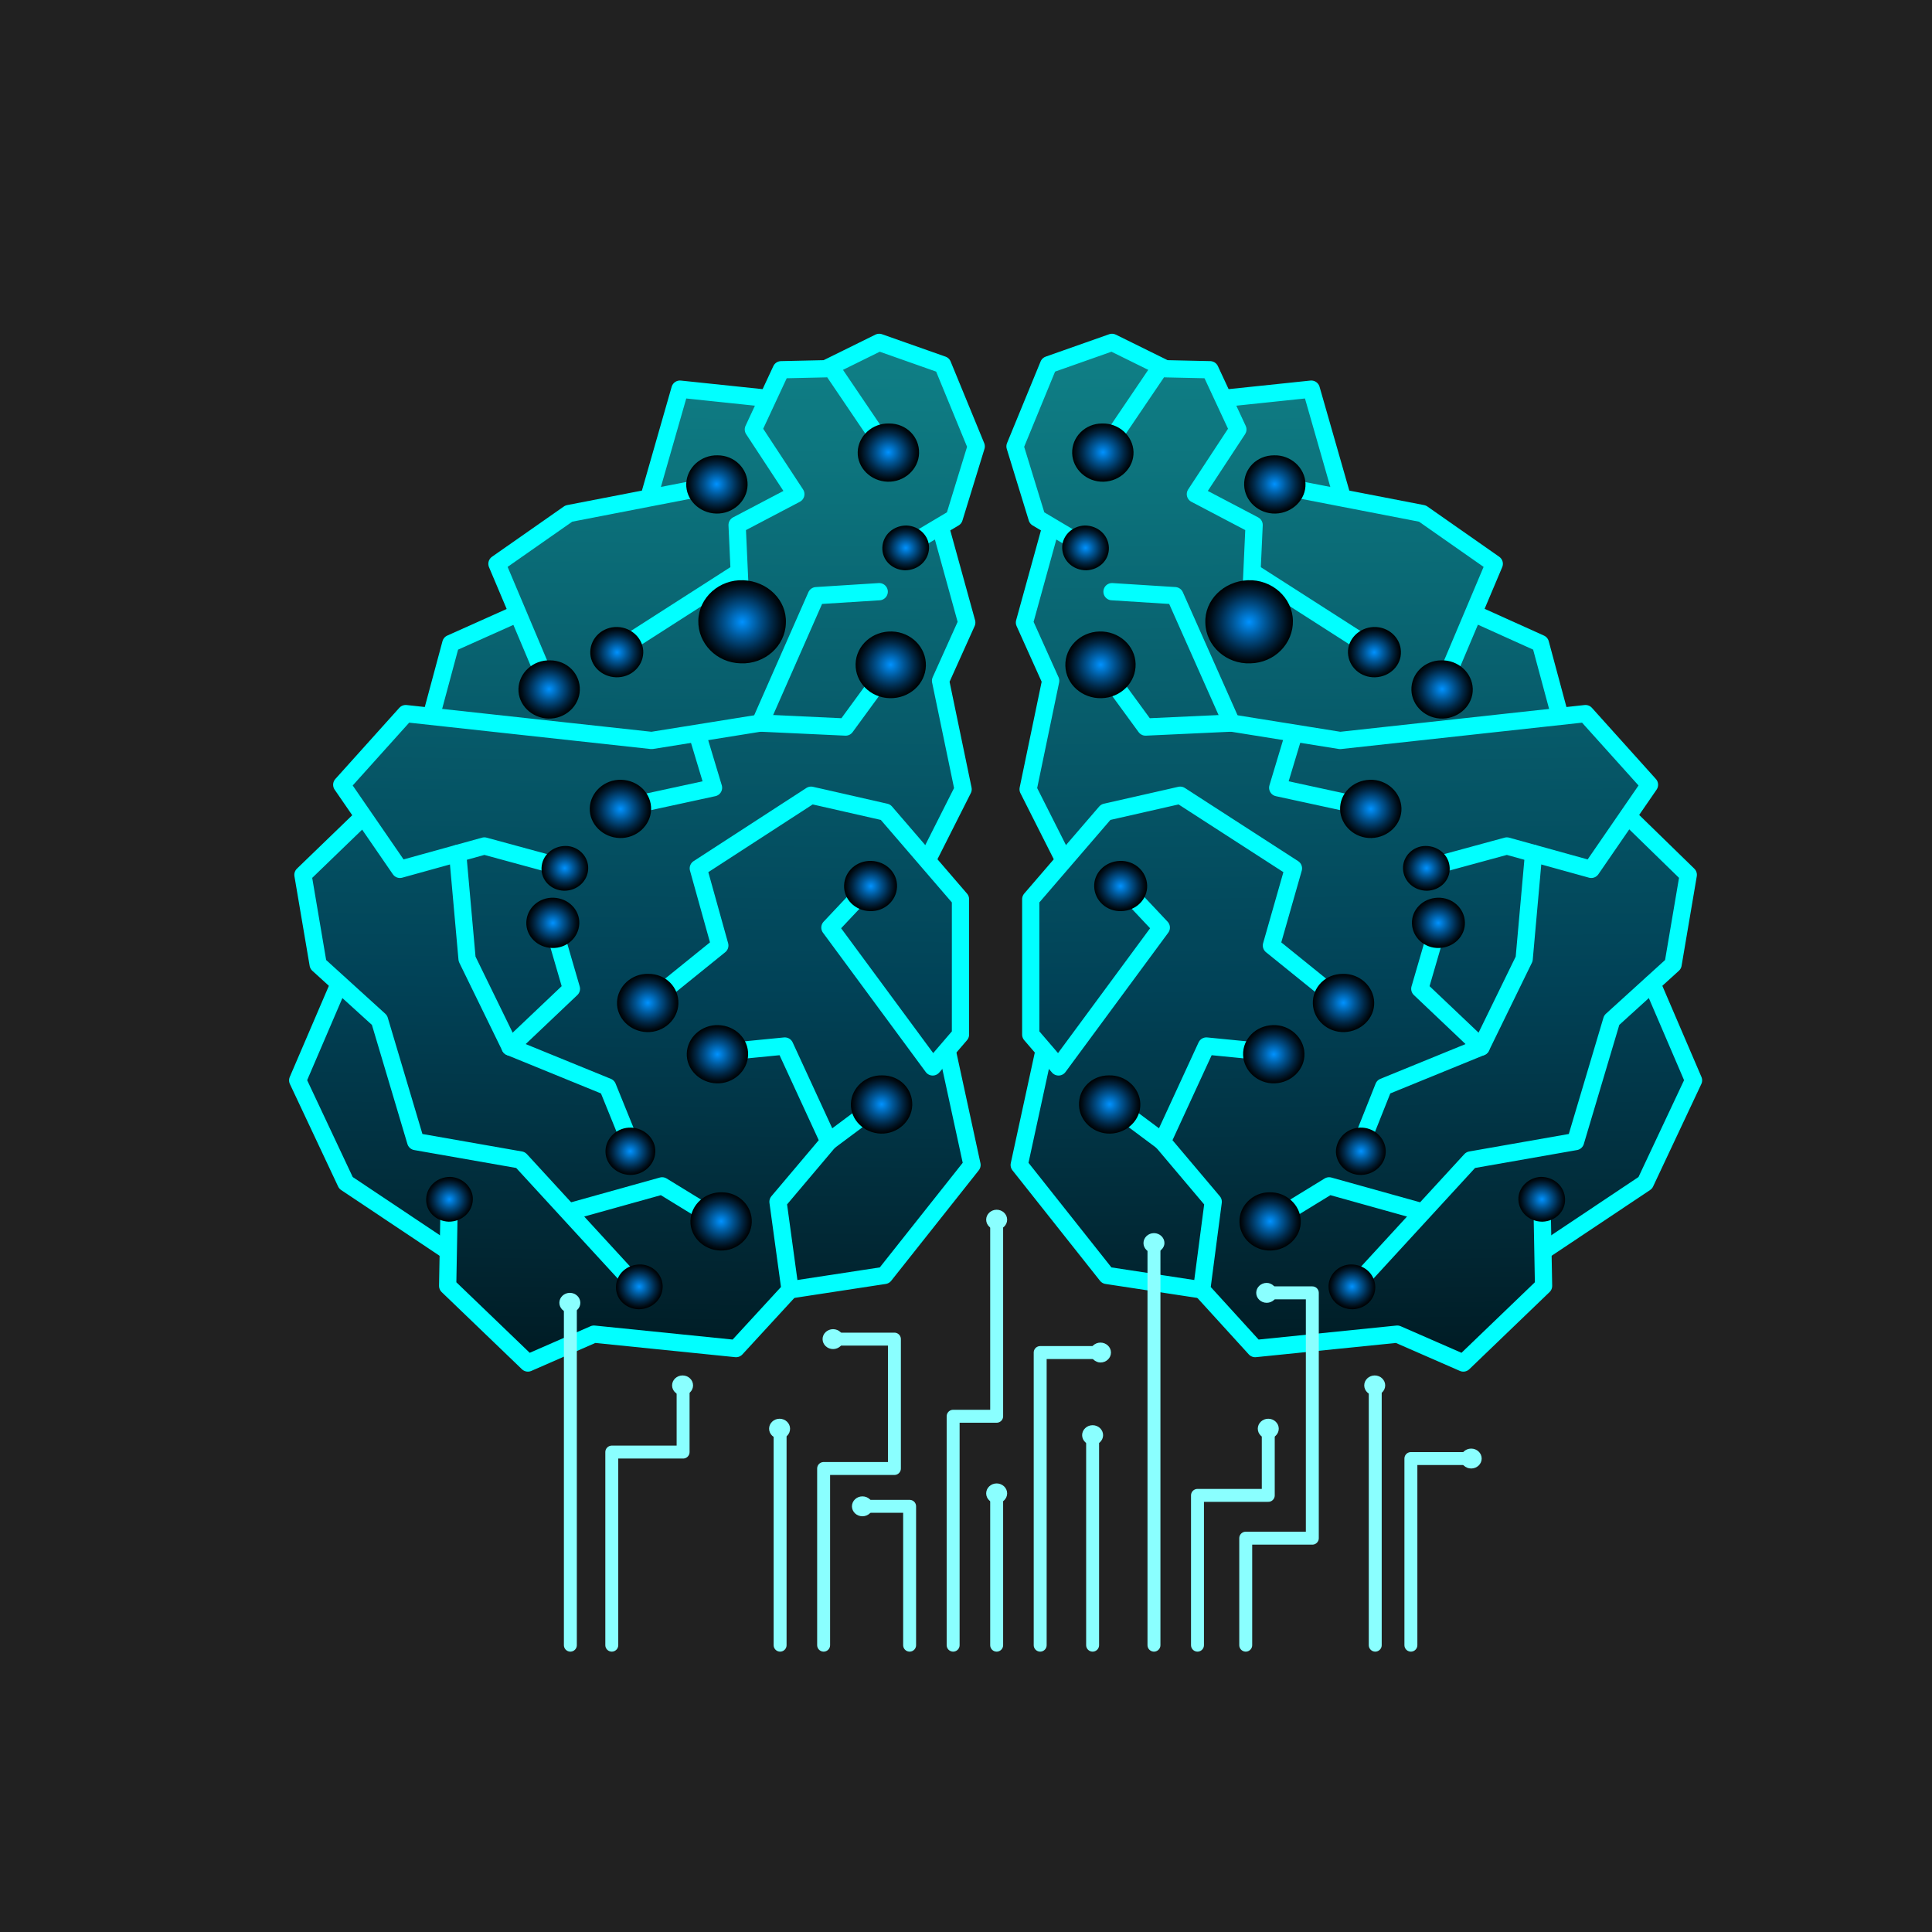 <?xml version="1.0" encoding="UTF-8"?> <svg xmlns="http://www.w3.org/2000/svg" width="224" height="224" viewBox="0 0 224 224" fill="none"><path d="M0 0H224V224H0V0Z" fill="#212121"></path><path d="M113.184 134.951L110.387 121.854L111.786 120.239C111.846 120.181 111.907 120.066 111.907 119.951V104.257C111.907 104.142 111.846 104.027 111.786 103.969L108.138 99.757L112.15 91.795C112.211 91.68 112.211 91.622 112.211 91.507L109.597 79.044L112.576 72.409C112.637 72.294 112.637 72.178 112.576 72.121L109.597 61.274L110.874 60.524C110.995 60.466 111.056 60.351 111.117 60.236L113.731 51.927C113.792 51.812 113.731 51.697 113.731 51.639L109.84 42.177C109.779 42.061 109.658 41.946 109.536 41.888L102.18 39.35C102.058 39.292 101.876 39.292 101.754 39.35C101.754 39.35 96.101 42.581 96.101 42.754L90.568 42.407C90.386 42.407 90.204 42.523 90.143 42.696L88.745 45.696L78.957 44.715C78.714 44.715 78.47 44.831 78.41 45.062L74.884 57.351L65.886 59.082C65.825 59.082 65.764 59.139 65.704 59.139L57.375 64.967C57.193 65.082 57.132 65.313 57.193 65.543L59.442 70.852L52.147 74.14C52.025 74.198 51.903 74.313 51.903 74.429L49.715 82.506L47.222 82.218C47.04 82.218 46.918 82.275 46.797 82.391L39.258 90.699C39.137 90.872 39.076 91.103 39.197 91.276L41.447 94.564L34.76 101.084C34.638 101.199 34.577 101.373 34.638 101.488L36.401 111.873C36.401 111.989 36.462 112.046 36.523 112.162L38.711 114.123L34.03 125.028C33.969 125.143 33.969 125.259 34.03 125.374L39.623 137.317C39.684 137.375 39.745 137.49 39.805 137.49L51.295 145.164C51.356 145.221 51.417 145.221 51.478 145.221L51.417 148.971C51.417 149.087 51.478 149.202 51.539 149.318L60.84 158.26C60.962 158.376 61.083 158.376 61.205 158.376C61.266 158.376 61.387 158.376 61.448 158.318L68.987 155.03L85.34 156.703C85.522 156.703 85.644 156.645 85.766 156.53L91.906 149.895L102.666 148.279C102.788 148.279 102.91 148.221 102.97 148.106L113.123 135.24C113.184 135.24 113.184 135.125 113.184 134.951Z" fill="url(#paint0_linear_8_444)"></path><path d="M105.098 63.351L110.631 60.062L113.184 51.754L109.293 42.292L101.937 39.696L95.736 42.754L90.569 42.869L87.346 49.792L92.271 57.293L85.462 60.87L85.948 71.544" stroke="#01FFFF" stroke-width="2" stroke-miterlimit="10" stroke-linecap="round" stroke-linejoin="round"></path><path d="M107.53 99.699L111.664 91.507L109.05 78.929L112.089 72.178L109.11 61.389" stroke="#01FFFF" stroke-width="2" stroke-miterlimit="10" stroke-linecap="round" stroke-linejoin="round"></path><path d="M75.248 116.258L83.456 109.623L80.963 100.68L94.034 92.199L102.666 94.161L111.36 104.257V119.951L108.138 123.701L96.222 107.546L100.782 102.7" stroke="#01FFFF" stroke-width="2" stroke-miterlimit="10" stroke-linecap="round" stroke-linejoin="round"></path><path d="M82.787 122.085L90.994 121.278L96.101 132.355L90.204 139.336L91.602 149.548L85.34 156.357L68.865 154.683L61.205 158.03L51.903 149.087L52.086 139.106" stroke="#01FFFF" stroke-width="2" stroke-miterlimit="10" stroke-linecap="round" stroke-linejoin="round"></path><path d="M109.84 121.912L112.697 135.067L102.545 147.875L91.602 149.548" stroke="#01FFFF" stroke-width="2" stroke-miterlimit="10" stroke-linecap="round" stroke-linejoin="round"></path><path d="M96.101 132.355L102.059 127.913" stroke="#01FFFF" stroke-width="2" stroke-miterlimit="10" stroke-linecap="round" stroke-linejoin="round"></path><path d="M39.319 114.065L34.516 125.258L40.109 137.144L51.599 144.817" stroke="#01FFFF" stroke-width="2" stroke-miterlimit="10" stroke-linecap="round" stroke-linejoin="round"></path><path d="M41.933 94.853L35.124 101.43L36.887 111.815L44 118.277L48.195 132.355L60.354 134.49L73.972 149.318" stroke="#01FFFF" stroke-width="2" stroke-miterlimit="10" stroke-linecap="round" stroke-linejoin="round"></path><path d="M66.433 140.375L76.769 137.49L83.638 141.702" stroke="#01FFFF" stroke-width="2" stroke-miterlimit="10" stroke-linecap="round" stroke-linejoin="round"></path><path d="M65.278 100.565L56.159 98.084L46.371 100.796L39.623 90.987L47.04 82.737L75.553 85.852L88.137 83.833L98.046 84.295L103.275 77.14" stroke="#01FFFF" stroke-width="2" stroke-miterlimit="10" stroke-linecap="round" stroke-linejoin="round"></path><path d="M73.607 133.797L70.446 126.009L59.138 121.393L54.153 111.181L53.059 98.949" stroke="#01FFFF" stroke-width="2" stroke-miterlimit="10" stroke-linecap="round" stroke-linejoin="round"></path><path d="M64.001 106.911L66.251 114.643L59.138 121.393" stroke="#01FFFF" stroke-width="2" stroke-miterlimit="10" stroke-linecap="round" stroke-linejoin="round"></path><path d="M72.087 93.641L82.726 91.333L80.902 85.275" stroke="#01FFFF" stroke-width="2" stroke-miterlimit="10" stroke-linecap="round" stroke-linejoin="round"></path><path d="M101.937 68.601L94.642 69.063L88.137 83.833" stroke="#01FFFF" stroke-width="2" stroke-miterlimit="10" stroke-linecap="round" stroke-linejoin="round"></path><path d="M50.08 82.737L52.268 74.602L59.746 71.255" stroke="#01FFFF" stroke-width="2" stroke-miterlimit="10" stroke-linecap="round" stroke-linejoin="round"></path><path d="M71.297 75.525L85.522 66.409" stroke="#01FFFF" stroke-width="2" stroke-miterlimit="10" stroke-linecap="round" stroke-linejoin="round"></path><path d="M88.745 46.158L78.835 45.119L75.248 57.639" stroke="#01FFFF" stroke-width="2" stroke-miterlimit="10" stroke-linecap="round" stroke-linejoin="round"></path><path d="M83.212 56.197L65.947 59.543L57.618 65.37L63.758 79.91" stroke="#01FFFF" stroke-width="2" stroke-miterlimit="10" stroke-linecap="round" stroke-linejoin="round"></path><path d="M96.405 42.696L102.849 52.216" stroke="#01FFFF" stroke-width="2" stroke-miterlimit="10" stroke-linecap="round" stroke-linejoin="round"></path><path d="M104.612 52.504C104.612 53.37 103.821 54.004 102.97 54.004C102.058 54.004 101.39 53.254 101.39 52.447C101.39 51.581 102.18 50.947 103.031 50.947C103.943 50.947 104.612 51.639 104.612 52.504Z" fill="#00BBE5"></path><path d="M84.793 122.258C84.793 123.124 84.003 123.759 83.152 123.759C82.24 123.759 81.571 123.009 81.571 122.201C81.571 121.335 82.361 120.701 83.212 120.701C84.124 120.758 84.793 121.451 84.793 122.258Z" fill="#00BBE5"></path><path d="M102.545 102.815C102.545 103.68 101.755 104.315 100.903 104.315C99.992 104.315 99.323 103.565 99.323 102.757C99.323 101.892 100.113 101.257 100.964 101.257C101.876 101.257 102.606 101.949 102.545 102.815Z" fill="#00BBE5"></path><path d="M65.704 107.027C65.704 107.892 64.913 108.527 64.062 108.527C63.15 108.527 62.482 107.777 62.482 106.969C62.482 106.104 63.272 105.469 64.123 105.469C65.035 105.527 65.704 106.219 65.704 107.027Z" fill="#00BBE5"></path><path d="M75.735 149.202C75.735 150.068 74.944 150.702 74.093 150.702C73.181 150.702 72.513 149.952 72.513 149.145C72.513 148.279 73.303 147.645 74.154 147.645C75.066 147.702 75.735 148.395 75.735 149.202Z" fill="#00BBE5"></path><path d="M88.015 72.178C87.954 73.217 87.103 73.967 86.009 73.967C84.915 73.909 84.124 73.102 84.124 72.063C84.185 71.025 85.036 70.274 86.13 70.274C87.164 70.332 88.015 71.14 88.015 72.178Z" fill="#00BBE5"></path><path d="M77.072 116.316C77.011 117.354 76.16 118.104 75.066 118.104C73.972 118.047 73.181 117.239 73.181 116.2C73.242 115.162 74.093 114.412 75.187 114.412C76.221 114.47 77.072 115.277 77.072 116.316Z" fill="#00BBE5"></path><path d="M85.523 141.644C85.462 142.683 84.611 143.433 83.516 143.433C82.422 143.375 81.632 142.567 81.632 141.529C81.693 140.49 82.544 139.74 83.638 139.74C84.732 139.798 85.583 140.663 85.523 141.644Z" fill="#00BBE5"></path><path d="M104.125 128.086C104.065 129.124 103.214 129.874 102.119 129.874C101.025 129.816 100.235 129.009 100.235 127.97C100.295 126.932 101.147 126.182 102.241 126.182C103.335 126.239 104.186 127.105 104.125 128.086Z" fill="#00BBE5"></path><path d="M105.22 77.14C105.159 78.179 104.308 78.929 103.214 78.929C102.119 78.871 101.329 78.063 101.329 77.025C101.39 75.986 102.241 75.236 103.335 75.236C104.369 75.236 105.22 76.102 105.22 77.14Z" fill="#00BBE5"></path><path d="M72.816 75.698C72.816 76.333 72.209 76.852 71.54 76.852C70.871 76.852 70.324 76.275 70.324 75.64C70.324 75.006 70.932 74.486 71.6 74.486C72.269 74.486 72.816 75.006 72.816 75.698Z" fill="#00BBE5"></path><path d="M106.253 63.582C106.253 64.216 105.645 64.736 104.977 64.736C104.308 64.736 103.761 64.159 103.761 63.524C103.761 62.889 104.369 62.37 105.037 62.37C105.767 62.37 106.314 62.889 106.253 63.582Z" fill="#00BBE5"></path><path d="M74.336 133.509C74.336 134.144 73.728 134.663 73.06 134.663C72.391 134.663 71.844 134.086 71.844 133.451C71.844 132.817 72.452 132.297 73.12 132.297C73.789 132.297 74.336 132.874 74.336 133.509Z" fill="#00BBE5"></path><path d="M53.363 139.105C53.363 139.74 52.755 140.259 52.086 140.259C51.417 140.259 50.87 139.682 50.87 139.048C50.87 138.413 51.478 137.894 52.147 137.894C52.815 137.894 53.363 138.413 53.363 139.105Z" fill="#00BBE5"></path><path d="M66.737 100.68C66.737 101.315 66.129 101.834 65.46 101.834C64.792 101.834 64.245 101.257 64.245 100.622C64.245 99.988 64.853 99.469 65.521 99.469C66.19 99.469 66.737 100.045 66.737 100.68Z" fill="#00BBE5"></path><path d="M65.218 79.967C65.218 80.775 64.488 81.468 63.576 81.41C62.725 81.41 61.995 80.717 62.056 79.852C62.056 79.044 62.786 78.352 63.698 78.41C64.61 78.41 65.278 79.102 65.218 79.967Z" fill="#00BBE5"></path><path d="M84.672 56.197C84.672 57.004 83.942 57.697 83.03 57.639C82.179 57.639 81.45 56.947 81.51 56.081C81.51 55.273 82.24 54.581 83.152 54.639C84.003 54.639 84.672 55.331 84.672 56.197Z" fill="#00BBE5"></path><path d="M73.546 93.814C73.546 94.622 72.816 95.314 71.904 95.257C71.053 95.257 70.324 94.564 70.385 93.699C70.385 92.891 71.114 92.199 72.026 92.257C72.877 92.314 73.546 93.007 73.546 93.814Z" fill="#00BBE5"></path><path d="M106.557 52.562C106.496 54.408 104.855 55.908 102.91 55.851C100.964 55.793 99.383 54.235 99.444 52.389C99.505 50.543 101.147 49.042 103.092 49.1C105.098 49.1 106.618 50.658 106.557 52.562Z" fill="url(#paint1_radial_8_444)"></path><path d="M86.738 122.316C86.678 124.162 85.036 125.662 83.091 125.605C81.145 125.547 79.565 123.989 79.626 122.143C79.686 120.297 81.328 118.797 83.273 118.854C85.279 118.912 86.799 120.47 86.738 122.316Z" fill="url(#paint2_radial_8_444)"></path><path d="M75.491 93.872C75.431 95.718 73.789 97.218 71.844 97.161C69.898 97.103 68.318 95.545 68.379 93.699C68.439 91.853 70.081 90.353 72.026 90.41C74.032 90.468 75.552 92.026 75.491 93.872Z" fill="url(#paint3_radial_8_444)"></path><path d="M78.653 116.373C78.592 118.22 76.951 119.72 75.005 119.662C73.06 119.604 71.479 118.046 71.54 116.2C71.601 114.354 73.242 112.854 75.188 112.912C77.194 112.912 78.714 114.469 78.653 116.373Z" fill="url(#paint4_radial_8_444)"></path><path d="M87.164 141.702C87.103 143.548 85.462 145.048 83.516 144.991C81.571 144.933 79.99 143.375 80.051 141.529C80.112 139.683 81.753 138.182 83.699 138.24C85.705 138.24 87.225 139.856 87.164 141.702Z" fill="url(#paint5_radial_8_444)"></path><path d="M67.224 80.025C67.163 81.871 65.521 83.371 63.576 83.314C61.63 83.256 60.05 81.698 60.111 79.852C60.171 78.006 61.813 76.506 63.758 76.563C65.764 76.563 67.284 78.121 67.224 80.025Z" fill="url(#paint6_radial_8_444)"></path><path d="M74.58 75.698C74.519 77.313 73.121 78.583 71.418 78.525C69.716 78.467 68.379 77.14 68.439 75.525C68.5 73.909 69.898 72.64 71.601 72.698C73.303 72.755 74.64 74.14 74.58 75.698Z" fill="url(#paint7_radial_8_444)"></path><path d="M107.712 63.582C107.652 65.024 106.436 66.12 104.916 66.12C103.396 66.063 102.241 64.909 102.302 63.466C102.363 62.024 103.578 60.928 105.098 60.928C106.618 60.985 107.773 62.197 107.712 63.582Z" fill="url(#paint8_radial_8_444)"></path><path d="M104.004 102.815C103.943 104.43 102.545 105.7 100.843 105.642C99.141 105.584 97.803 104.257 97.864 102.642C97.925 101.026 99.323 99.757 101.025 99.815C102.727 99.872 104.065 101.199 104.004 102.815Z" fill="url(#paint9_radial_8_444)"></path><path d="M67.163 107.084C67.102 108.7 65.704 109.969 64.001 109.911C62.299 109.854 60.962 108.527 61.023 106.911C61.083 105.296 62.482 104.026 64.184 104.084C65.886 104.142 67.224 105.469 67.163 107.084Z" fill="url(#paint10_radial_8_444)"></path><path d="M68.196 100.738C68.135 102.18 66.92 103.276 65.4 103.276C63.88 103.219 62.725 102.065 62.786 100.622C62.846 99.18 64.062 98.084 65.582 98.084C67.041 98.084 68.257 99.295 68.196 100.738Z" fill="url(#paint11_radial_8_444)"></path><path d="M54.822 139.105C54.761 140.548 53.545 141.644 52.025 141.644C50.505 141.586 49.35 140.432 49.411 138.99C49.472 137.548 50.688 136.451 52.207 136.451C53.666 136.509 54.882 137.721 54.822 139.105Z" fill="url(#paint12_radial_8_444)"></path><path d="M76.829 149.26C76.768 150.702 75.552 151.799 74.032 151.799C72.513 151.741 71.358 150.587 71.418 149.145C71.479 147.702 72.695 146.606 74.215 146.606C75.674 146.606 76.89 147.818 76.829 149.26Z" fill="url(#paint13_radial_8_444)"></path><path d="M105.767 128.143C105.706 129.99 104.065 131.49 102.119 131.432C100.174 131.374 98.593 129.816 98.654 127.97C98.715 126.124 100.356 124.624 102.302 124.682C104.308 124.682 105.828 126.239 105.767 128.143Z" fill="url(#paint14_radial_8_444)"></path><path d="M86.677 56.255C86.617 58.101 84.975 59.601 83.03 59.543C81.084 59.486 79.504 57.928 79.565 56.081C79.625 54.235 81.267 52.735 83.212 52.793C85.158 52.793 86.738 54.351 86.677 56.255Z" fill="url(#paint15_radial_8_444)"></path><path d="M107.348 77.198C107.287 79.333 105.402 81.006 103.153 80.948C100.903 80.891 99.14 79.102 99.201 76.967C99.262 74.832 101.147 73.159 103.396 73.217C105.645 73.275 107.408 75.063 107.348 77.198Z" fill="url(#paint16_radial_8_444)"></path><path d="M75.978 133.567C75.917 135.067 74.58 136.278 72.999 136.221C71.418 136.163 70.142 134.894 70.202 133.394C70.263 131.893 71.601 130.682 73.181 130.74C74.762 130.797 76.039 132.067 75.978 133.567Z" fill="url(#paint17_radial_8_444)"></path><path d="M91.116 72.236C91.055 74.89 88.684 77.025 85.887 76.909C83.091 76.852 80.902 74.602 80.963 71.948C81.024 69.294 83.395 67.159 86.191 67.274C88.988 67.39 91.237 69.582 91.116 72.236Z" fill="url(#paint18_radial_8_444)"></path><path d="M117.683 134.951L120.479 121.854L119.081 120.239C119.02 120.181 118.959 120.066 118.959 119.951V104.257C118.959 104.142 119.02 104.027 119.081 103.969L122.729 99.757L118.716 91.795C118.655 91.68 118.655 91.622 118.655 91.507L121.27 79.044L118.291 72.409C118.23 72.294 118.23 72.178 118.291 72.121L121.27 61.274L119.993 60.524C119.871 60.466 119.81 60.351 119.75 60.236L117.136 51.927C117.075 51.812 117.136 51.697 117.136 51.639L121.026 42.177C121.087 42.061 121.209 41.946 121.33 41.888L128.686 39.35C128.808 39.292 128.99 39.292 129.112 39.35C129.112 39.35 134.766 42.581 134.766 42.754L140.298 42.407C140.48 42.407 140.663 42.523 140.724 42.696L142.122 45.696L151.91 44.715C152.153 44.715 152.396 44.831 152.457 45.062L155.983 57.351L164.98 59.082C165.041 59.082 165.102 59.139 165.163 59.139L173.492 64.967C173.674 65.082 173.735 65.313 173.674 65.543L171.425 70.852L178.72 74.14C178.841 74.198 178.963 74.313 178.963 74.429L181.152 82.506L183.644 82.218C183.827 82.218 183.948 82.275 184.07 82.391L191.487 90.641C191.608 90.814 191.669 91.045 191.547 91.218L189.298 94.507L195.985 101.026C196.107 101.142 196.168 101.315 196.107 101.43L194.344 111.815C194.344 111.931 194.283 111.989 194.222 112.104L192.034 114.066L196.715 124.97C196.776 125.085 196.776 125.201 196.715 125.316L191.122 137.259C191.061 137.317 191 137.432 190.939 137.432L179.449 145.106C179.389 145.164 179.328 145.164 179.267 145.164L179.328 148.914C179.328 149.029 179.267 149.145 179.206 149.26L169.905 158.203C169.783 158.318 169.662 158.318 169.54 158.318C169.479 158.318 169.358 158.318 169.297 158.26L161.758 154.972L145.405 156.645C145.222 156.645 145.101 156.587 144.979 156.472L138.839 149.837L128.078 148.221C127.957 148.221 127.835 148.164 127.774 148.048L117.622 135.182C117.683 135.24 117.683 135.125 117.683 134.951Z" fill="url(#paint19_linear_8_444)"></path><path d="M125.768 63.351L120.236 60.062L117.683 51.754L121.573 42.292L128.93 39.696L135.131 42.754L140.298 42.869L143.52 49.792L138.596 57.293L145.405 60.87L144.918 71.544" stroke="#01FFFF" stroke-width="2" stroke-miterlimit="10" stroke-linecap="round" stroke-linejoin="round"></path><path d="M123.336 99.699L119.202 91.507L121.816 78.929L118.777 72.178L121.756 61.389" stroke="#01FFFF" stroke-width="2" stroke-miterlimit="10" stroke-linecap="round" stroke-linejoin="round"></path><path d="M155.618 116.258L147.411 109.623L149.964 100.68L136.833 92.199L128.2 94.161L119.507 104.257V119.951L122.729 123.701L134.644 107.546L130.085 102.7" stroke="#01FFFF" stroke-width="2" stroke-miterlimit="10" stroke-linecap="round" stroke-linejoin="round"></path><path d="M148.079 122.085L139.872 121.278L134.766 132.355L140.663 139.336L139.325 149.548L145.526 156.357L162.001 154.683L169.661 158.03L178.963 149.087L178.78 139.106" stroke="#01FFFF" stroke-width="2" stroke-miterlimit="10" stroke-linecap="round" stroke-linejoin="round"></path><path d="M121.026 121.912L118.169 135.067L128.321 147.875L139.325 149.549" stroke="#01FFFF" stroke-width="2" stroke-miterlimit="10" stroke-linecap="round" stroke-linejoin="round"></path><path d="M134.766 132.355L128.808 127.913" stroke="#01FFFF" stroke-width="2" stroke-miterlimit="10" stroke-linecap="round" stroke-linejoin="round"></path><path d="M191.547 114.065L196.35 125.258L190.757 137.144L179.267 144.817" stroke="#01FFFF" stroke-width="2" stroke-miterlimit="10" stroke-linecap="round" stroke-linejoin="round"></path><path d="M188.994 94.853L195.742 101.43L193.979 111.815L186.866 118.277L182.672 132.355L170.513 134.49L156.895 149.318" stroke="#01FFFF" stroke-width="2" stroke-miterlimit="10" stroke-linecap="round" stroke-linejoin="round"></path><path d="M164.433 140.375L154.098 137.49L147.229 141.702" stroke="#01FFFF" stroke-width="2" stroke-miterlimit="10" stroke-linecap="round" stroke-linejoin="round"></path><path d="M165.588 100.565L174.708 98.084L184.495 100.796L191.244 90.987L183.827 82.737L155.375 85.852L142.791 83.833L132.82 84.295L127.592 77.14" stroke="#01FFFF" stroke-width="2" stroke-miterlimit="10" stroke-linecap="round" stroke-linejoin="round"></path><path d="M157.321 133.797L160.421 126.009L171.729 121.393L176.714 111.181L177.808 98.949" stroke="#01FFFF" stroke-width="2" stroke-miterlimit="10" stroke-linecap="round" stroke-linejoin="round"></path><path d="M166.865 106.911L164.616 114.643L171.729 121.393" stroke="#01FFFF" stroke-width="2" stroke-miterlimit="10" stroke-linecap="round" stroke-linejoin="round"></path><path d="M158.779 93.641L148.14 91.333L149.964 85.275" stroke="#01FFFF" stroke-width="2" stroke-miterlimit="10" stroke-linecap="round" stroke-linejoin="round"></path><path d="M128.93 68.601L136.225 69.063L142.791 83.833" stroke="#01FFFF" stroke-width="2" stroke-miterlimit="10" stroke-linecap="round" stroke-linejoin="round"></path><path d="M180.787 82.737L178.598 74.602L171.182 71.255" stroke="#01FFFF" stroke-width="2" stroke-miterlimit="10" stroke-linecap="round" stroke-linejoin="round"></path><path d="M159.57 75.525L145.344 66.409" stroke="#01FFFF" stroke-width="2" stroke-miterlimit="10" stroke-linecap="round" stroke-linejoin="round"></path><path d="M142.122 46.158L152.031 45.119L155.618 57.639" stroke="#01FFFF" stroke-width="2" stroke-miterlimit="10" stroke-linecap="round" stroke-linejoin="round"></path><path d="M147.654 56.197L164.92 59.543L173.248 65.37L167.108 79.91" stroke="#01FFFF" stroke-width="2" stroke-miterlimit="10" stroke-linecap="round" stroke-linejoin="round"></path><path d="M134.462 42.696L128.017 52.216" stroke="#01FFFF" stroke-width="2" stroke-miterlimit="10" stroke-linecap="round" stroke-linejoin="round"></path><path d="M126.255 52.504C126.255 53.37 127.045 54.004 127.896 54.004C128.808 54.004 129.477 53.254 129.477 52.447C129.477 51.581 128.687 50.947 127.835 50.947C126.923 50.947 126.255 51.639 126.255 52.504Z" fill="#00BBE5"></path><path d="M146.073 122.258C146.073 123.124 146.864 123.759 147.715 123.759C148.627 123.759 149.296 123.009 149.296 122.201C149.296 121.335 148.505 120.701 147.654 120.701C146.742 120.758 146.073 121.451 146.073 122.258Z" fill="#00BBE5"></path><path d="M128.322 102.815C128.322 103.68 129.112 104.315 129.963 104.315C130.875 104.315 131.544 103.565 131.544 102.757C131.544 101.892 130.753 101.257 129.902 101.257C128.99 101.257 128.261 101.949 128.322 102.815Z" fill="#00BBE5"></path><path d="M165.163 107.027C165.163 107.892 165.953 108.527 166.804 108.527C167.716 108.527 168.385 107.777 168.385 106.969C168.385 106.104 167.595 105.469 166.743 105.469C165.831 105.527 165.163 106.219 165.163 107.027Z" fill="#00BBE5"></path><path d="M155.132 149.202C155.132 150.068 155.922 150.702 156.773 150.702C157.685 150.702 158.354 149.952 158.354 149.145C158.354 148.279 157.563 147.645 156.712 147.645C155.861 147.702 155.132 148.395 155.132 149.202Z" fill="#00BBE5"></path><path d="M142.912 72.179C142.973 73.217 143.824 73.967 144.918 73.967C146.013 73.909 146.803 73.102 146.803 72.063C146.742 71.025 145.891 70.275 144.797 70.275C143.703 70.332 142.851 71.14 142.912 72.179Z" fill="#00BBE5"></path><path d="M153.855 116.316C153.916 117.354 154.767 118.104 155.861 118.104C156.956 118.046 157.746 117.239 157.746 116.2C157.685 115.162 156.834 114.412 155.74 114.412C154.645 114.469 153.794 115.277 153.855 116.316Z" fill="#00BBE5"></path><path d="M145.344 141.644C145.405 142.683 146.256 143.433 147.35 143.433C148.444 143.375 149.235 142.567 149.235 141.529C149.174 140.49 148.323 139.74 147.229 139.74C146.134 139.798 145.283 140.663 145.344 141.644Z" fill="#00BBE5"></path><path d="M126.741 128.086C126.802 129.124 127.653 129.874 128.747 129.874C129.842 129.816 130.632 129.009 130.632 127.97C130.571 126.932 129.72 126.182 128.626 126.182C127.531 126.239 126.68 127.105 126.741 128.086Z" fill="#00BBE5"></path><path d="M125.707 77.14C125.768 78.179 126.619 78.929 127.714 78.929C128.808 78.871 129.598 78.063 129.598 77.025C129.537 75.986 128.686 75.236 127.592 75.236C126.498 75.236 125.647 76.102 125.707 77.14Z" fill="#00BBE5"></path><path d="M158.05 75.698C158.05 76.333 158.658 76.852 159.327 76.852C159.995 76.852 160.542 76.275 160.542 75.64C160.542 75.006 159.935 74.486 159.266 74.486C158.597 74.486 158.05 75.006 158.05 75.698Z" fill="#00BBE5"></path><path d="M124.613 63.582C124.613 64.216 125.221 64.736 125.89 64.736C126.559 64.736 127.106 64.159 127.106 63.524C127.106 62.889 126.498 62.37 125.829 62.37C125.099 62.37 124.552 62.889 124.613 63.582Z" fill="#00BBE5"></path><path d="M156.53 133.509C156.53 134.144 157.138 134.663 157.807 134.663C158.476 134.663 159.023 134.086 159.023 133.451C159.023 132.817 158.415 132.297 157.746 132.297C157.077 132.297 156.53 132.874 156.53 133.509Z" fill="#00BBE5"></path><path d="M177.504 139.105C177.504 139.74 178.112 140.259 178.781 140.259C179.449 140.259 179.996 139.682 179.996 139.048C179.996 138.413 179.389 137.894 178.72 137.894C178.051 137.894 177.504 138.413 177.504 139.105Z" fill="#00BBE5"></path><path d="M164.129 100.68C164.129 101.315 164.737 101.834 165.406 101.834C166.075 101.834 166.622 101.257 166.622 100.622C166.622 99.988 166.014 99.469 165.345 99.469C164.676 99.469 164.129 100.045 164.129 100.68Z" fill="#00BBE5"></path><path d="M165.649 79.967C165.649 80.775 166.379 81.468 167.291 81.41C168.142 81.41 168.871 80.717 168.811 79.852C168.811 79.044 168.081 78.352 167.169 78.41C166.318 78.41 165.589 79.102 165.649 79.967Z" fill="#00BBE5"></path><path d="M146.195 56.197C146.195 57.004 146.925 57.697 147.837 57.639C148.688 57.639 149.417 56.947 149.356 56.081C149.356 55.273 148.627 54.581 147.715 54.639C146.864 54.639 146.195 55.331 146.195 56.197Z" fill="#00BBE5"></path><path d="M157.381 93.814C157.381 94.622 158.111 95.314 159.023 95.257C159.874 95.257 160.603 94.564 160.542 93.699C160.542 92.891 159.813 92.199 158.901 92.257C157.989 92.314 157.32 93.007 157.381 93.814Z" fill="#00BBE5"></path><path d="M124.309 52.562C124.37 54.408 126.012 55.908 127.957 55.851C129.902 55.793 131.483 54.235 131.422 52.389C131.361 50.543 129.72 49.042 127.775 49.1C125.829 49.1 124.249 50.658 124.309 52.562Z" fill="url(#paint20_radial_8_444)"></path><path d="M144.128 122.316C144.189 124.162 145.83 125.662 147.776 125.605C149.721 125.547 151.302 123.989 151.241 122.143C151.18 120.297 149.539 118.796 147.593 118.854C145.587 118.912 144.067 120.47 144.128 122.316Z" fill="url(#paint21_radial_8_444)"></path><path d="M155.375 93.872C155.436 95.718 157.077 97.218 159.022 97.161C160.968 97.103 162.549 95.545 162.488 93.699C162.427 91.853 160.785 90.353 158.84 90.41C156.834 90.468 155.314 92.026 155.375 93.872Z" fill="url(#paint22_radial_8_444)"></path><path d="M152.214 116.373C152.275 118.22 153.916 119.72 155.861 119.662C157.807 119.604 159.387 118.046 159.327 116.2C159.266 114.354 157.624 112.854 155.679 112.912C153.673 112.912 152.153 114.469 152.214 116.373Z" fill="url(#paint23_radial_8_444)"></path><path d="M143.703 141.702C143.763 143.548 145.405 145.048 147.35 144.991C149.296 144.933 150.876 143.375 150.815 141.529C150.755 139.683 149.113 138.182 147.168 138.24C145.222 138.24 143.642 139.856 143.703 141.702Z" fill="url(#paint24_radial_8_444)"></path><path d="M163.643 80.025C163.704 81.871 165.345 83.371 167.291 83.314C169.236 83.256 170.817 81.698 170.756 79.852C170.695 78.006 169.054 76.506 167.108 76.563C165.163 76.563 163.582 78.121 163.643 80.025Z" fill="url(#paint25_radial_8_444)"></path><path d="M156.287 75.698C156.348 77.313 157.746 78.583 159.448 78.525C161.15 78.467 162.488 77.14 162.427 75.525C162.366 73.909 160.968 72.64 159.266 72.698C157.563 72.755 156.226 74.14 156.287 75.698Z" fill="url(#paint26_radial_8_444)"></path><path d="M123.154 63.582C123.215 65.024 124.431 66.12 125.951 66.12C127.47 66.063 128.625 64.909 128.565 63.466C128.504 62.024 127.288 60.928 125.768 60.928C124.248 60.985 123.093 62.197 123.154 63.582Z" fill="url(#paint27_radial_8_444)"></path><path d="M126.863 102.815C126.924 104.43 128.322 105.7 130.024 105.642C131.726 105.584 133.064 104.257 133.003 102.642C132.942 101.026 131.544 99.757 129.842 99.815C128.139 99.872 126.802 101.199 126.863 102.815Z" fill="url(#paint28_radial_8_444)"></path><path d="M163.704 107.084C163.765 108.7 165.163 109.969 166.865 109.911C168.567 109.854 169.905 108.527 169.844 106.911C169.783 105.296 168.385 104.026 166.683 104.084C164.981 104.142 163.643 105.469 163.704 107.084Z" fill="url(#paint29_radial_8_444)"></path><path d="M162.67 100.738C162.731 102.18 163.947 103.276 165.467 103.276C166.986 103.219 168.142 102.065 168.081 100.622C168.02 99.18 166.804 98.084 165.284 98.084C163.825 98.084 162.609 99.295 162.67 100.738Z" fill="url(#paint30_radial_8_444)"></path><path d="M176.045 139.105C176.106 140.548 177.322 141.644 178.841 141.644C180.361 141.586 181.516 140.432 181.456 138.99C181.395 137.548 180.179 136.451 178.659 136.451C177.2 136.509 175.984 137.721 176.045 139.105Z" fill="url(#paint31_radial_8_444)"></path><path d="M154.037 149.26C154.098 150.702 155.314 151.799 156.834 151.799C158.354 151.741 159.509 150.587 159.448 149.145C159.387 147.702 158.171 146.606 156.652 146.606C155.193 146.606 153.977 147.818 154.037 149.26Z" fill="url(#paint32_radial_8_444)"></path><path d="M125.099 128.143C125.16 129.99 126.802 131.49 128.747 131.432C130.692 131.374 132.273 129.816 132.212 127.97C132.152 126.124 130.51 124.624 128.565 124.682C126.558 124.682 125.039 126.239 125.099 128.143Z" fill="url(#paint33_radial_8_444)"></path><path d="M144.25 56.254C144.31 58.101 145.952 59.601 147.897 59.543C149.843 59.485 151.423 57.928 151.362 56.081C151.302 54.235 149.66 52.735 147.715 52.793C145.709 52.793 144.189 54.35 144.25 56.254Z" fill="url(#paint34_radial_8_444)"></path><path d="M123.519 77.198C123.58 79.333 125.464 81.006 127.714 80.948C129.963 80.891 131.726 79.102 131.665 76.967C131.604 74.832 129.72 73.159 127.47 73.217C125.221 73.275 123.458 75.063 123.519 77.198Z" fill="url(#paint35_radial_8_444)"></path><path d="M154.889 133.567C154.949 135.067 156.287 136.278 157.867 136.221C159.448 136.163 160.725 134.894 160.664 133.394C160.603 131.893 159.266 130.682 157.685 130.74C156.104 130.797 154.889 132.067 154.889 133.567Z" fill="url(#paint36_radial_8_444)"></path><path d="M139.751 72.236C139.812 74.89 142.183 77.025 144.979 76.909C147.776 76.852 149.964 74.602 149.903 71.948C149.843 69.294 147.472 67.159 144.675 67.274C141.879 67.39 139.629 69.582 139.751 72.236Z" fill="url(#paint37_radial_8_444)"></path><path d="M115.555 190.743V173.088" stroke="#8AFFFF" stroke-width="1.5" stroke-linecap="round" stroke-linejoin="round"></path><path d="M116.771 173.146C116.771 172.511 116.223 171.992 115.555 171.992C114.886 171.992 114.339 172.511 114.339 173.146C114.339 173.781 114.886 174.3 115.555 174.3C116.223 174.3 116.771 173.781 116.771 173.146Z" fill="#8AFFFF"></path><path d="M159.448 190.743V160.568" stroke="#8AFFFF" stroke-width="1.5" stroke-linecap="round" stroke-linejoin="round"></path><path d="M160.603 160.626C160.603 159.991 160.056 159.472 159.387 159.472C158.719 159.472 158.172 159.991 158.172 160.626C158.172 161.26 158.719 161.78 159.387 161.78C160.056 161.78 160.603 161.26 160.603 160.626Z" fill="#8AFFFF"></path><path d="M90.447 190.743V165.588" stroke="#8AFFFF" stroke-width="1.5" stroke-linecap="round" stroke-linejoin="round"></path><path d="M91.602 165.645C91.602 165.011 91.055 164.491 90.386 164.491C89.717 164.491 89.17 165.011 89.17 165.645C89.17 166.28 89.717 166.799 90.386 166.799C91.116 166.799 91.602 166.28 91.602 165.645Z" fill="#8AFFFF"></path><path d="M126.68 190.743V166.338" stroke="#8AFFFF" stroke-width="1.5" stroke-linecap="round" stroke-linejoin="round"></path><path d="M127.896 166.395C127.896 165.761 127.349 165.241 126.68 165.241C126.012 165.241 125.464 165.761 125.464 166.395C125.464 167.03 126.012 167.549 126.68 167.549C127.349 167.549 127.896 167.03 127.896 166.395Z" fill="#8AFFFF"></path><path d="M133.793 190.743V144.067" stroke="#8AFFFF" stroke-width="1.5" stroke-linecap="round" stroke-linejoin="round"></path><path d="M135.009 144.125C135.009 143.49 134.462 142.971 133.793 142.971C133.124 142.971 132.577 143.49 132.577 144.125C132.577 144.76 133.124 145.279 133.793 145.279C134.462 145.221 135.009 144.702 135.009 144.125Z" fill="#8AFFFF"></path><path d="M66.129 190.743V150.991" stroke="#8AFFFF" stroke-width="1.5" stroke-linecap="round" stroke-linejoin="round"></path><path d="M67.284 151.048C67.284 150.414 66.737 149.895 66.069 149.895C65.4 149.895 64.853 150.414 64.853 151.048C64.853 151.683 65.4 152.202 66.069 152.202C66.798 152.145 67.284 151.683 67.284 151.048Z" fill="#8AFFFF"></path><path d="M120.601 190.743V156.818H127.653" stroke="#8AFFFF" stroke-width="1.5" stroke-linecap="round" stroke-linejoin="round"></path><path d="M127.592 157.972C128.261 157.972 128.808 157.453 128.808 156.818C128.808 156.183 128.261 155.664 127.592 155.664C126.923 155.664 126.376 156.183 126.376 156.818C126.437 157.453 126.984 157.972 127.592 157.972Z" fill="#8AFFFF"></path><path d="M138.839 190.743V173.377H147.046V165.588" stroke="#8AFFFF" stroke-width="1.5" stroke-linecap="round" stroke-linejoin="round"></path><path d="M148.262 165.645C148.262 165.011 147.715 164.491 147.046 164.491C146.377 164.491 145.83 165.011 145.83 165.645C145.83 166.28 146.377 166.799 147.046 166.799C147.715 166.799 148.262 166.28 148.262 165.645Z" fill="#8AFFFF"></path><path d="M163.582 190.743V169.107H170.634" stroke="#8AFFFF" stroke-width="1.5" stroke-linecap="round" stroke-linejoin="round"></path><path d="M170.573 170.261C171.242 170.261 171.789 169.742 171.789 169.107C171.789 168.472 171.242 167.953 170.573 167.953C169.905 167.953 169.358 168.472 169.358 169.107C169.358 169.742 169.905 170.261 170.573 170.261Z" fill="#8AFFFF"></path><path d="M70.932 190.743V168.357H79.2V160.568" stroke="#8AFFFF" stroke-width="1.5" stroke-linecap="round" stroke-linejoin="round"></path><path d="M80.355 160.626C80.355 159.991 79.808 159.472 79.139 159.472C78.47 159.472 77.923 159.991 77.923 160.626C77.923 161.26 78.47 161.78 79.139 161.78C79.808 161.78 80.355 161.26 80.355 160.626Z" fill="#8AFFFF"></path><path d="M95.493 190.743V170.261H103.7V155.26H96.526" stroke="#8AFFFF" stroke-width="1.5" stroke-linecap="round" stroke-linejoin="round"></path><path d="M96.587 154.106C95.918 154.106 95.371 154.625 95.371 155.26C95.371 155.895 95.918 156.414 96.587 156.414C97.256 156.414 97.803 155.895 97.803 155.26C97.803 154.625 97.256 154.106 96.587 154.106Z" fill="#8AFFFF"></path><path d="M144.432 190.743V178.339H152.153V149.895H146.803" stroke="#8AFFFF" stroke-width="1.5" stroke-linecap="round" stroke-linejoin="round"></path><path d="M146.864 148.741C146.195 148.741 145.648 149.26 145.648 149.895C145.648 150.529 146.195 151.049 146.864 151.049C147.532 151.049 148.08 150.529 148.08 149.895C148.019 149.26 147.472 148.741 146.864 148.741Z" fill="#8AFFFF"></path><path d="M110.509 190.743V164.203H115.555V141.355" stroke="#8AFFFF" stroke-width="1.5" stroke-linecap="round" stroke-linejoin="round"></path><path d="M116.771 141.413C116.771 140.779 116.223 140.259 115.555 140.259C114.886 140.259 114.339 140.779 114.339 141.413C114.339 142.048 114.886 142.567 115.555 142.567C116.223 142.567 116.771 142.048 116.771 141.413Z" fill="#8AFFFF"></path><path d="M105.463 190.743V174.646H99.931" stroke="#8AFFFF" stroke-width="1.5" stroke-linecap="round" stroke-linejoin="round"></path><path d="M99.992 173.492C99.323 173.492 98.776 174.011 98.776 174.646C98.776 175.281 99.323 175.8 99.992 175.8C100.66 175.8 101.208 175.281 101.208 174.646C101.208 174.011 100.66 173.492 99.992 173.492Z" fill="#8AFFFF"></path><defs><linearGradient id="paint0_linear_8_444" x1="75.368" y1="21.261" x2="72.93" y2="188.099" gradientUnits="userSpaceOnUse"><stop stop-color="#138F92"></stop><stop offset="0.557" stop-color="#014257"></stop><stop offset="1"></stop></linearGradient><radialGradient id="paint1_radial_8_444" cx="0" cy="0" r="1" gradientTransform="matrix(3.566 0.097 -0.103 3.384 102.995 52.438)" gradientUnits="userSpaceOnUse"><stop stop-color="#0092FF"></stop><stop offset="0.371" stop-color="#005696"></stop><stop offset="0.677" stop-color="#002847"></stop><stop offset="0.893" stop-color="#000C16"></stop><stop offset="1" stop-color="#000103"></stop></radialGradient><radialGradient id="paint2_radial_8_444" cx="0" cy="0" r="1" gradientTransform="matrix(3.566 0.097 -0.103 3.384 83.185 122.241)" gradientUnits="userSpaceOnUse"><stop stop-color="#0092FF"></stop><stop offset="0.371" stop-color="#005696"></stop><stop offset="0.677" stop-color="#002847"></stop><stop offset="0.893" stop-color="#000C16"></stop><stop offset="1" stop-color="#000103"></stop></radialGradient><radialGradient id="paint3_radial_8_444" cx="0" cy="0" r="1" gradientTransform="matrix(3.566 0.098 -0.103 3.384 71.942 93.795)" gradientUnits="userSpaceOnUse"><stop stop-color="#0092FF"></stop><stop offset="0.371" stop-color="#005696"></stop><stop offset="0.677" stop-color="#002847"></stop><stop offset="0.893" stop-color="#000C16"></stop><stop offset="1" stop-color="#000103"></stop></radialGradient><radialGradient id="paint4_radial_8_444" cx="0" cy="0" r="1" gradientTransform="matrix(3.566 0.097 -0.103 3.384 75.112 116.265)" gradientUnits="userSpaceOnUse"><stop stop-color="#0092FF"></stop><stop offset="0.371" stop-color="#005696"></stop><stop offset="0.677" stop-color="#002847"></stop><stop offset="0.893" stop-color="#000C16"></stop><stop offset="1" stop-color="#000103"></stop></radialGradient><radialGradient id="paint5_radial_8_444" cx="0" cy="0" r="1" gradientTransform="matrix(3.566 0.097 -0.103 3.384 83.608 141.598)" gradientUnits="userSpaceOnUse"><stop stop-color="#0092FF"></stop><stop offset="0.371" stop-color="#005696"></stop><stop offset="0.677" stop-color="#002847"></stop><stop offset="0.893" stop-color="#000C16"></stop><stop offset="1" stop-color="#000103"></stop></radialGradient><radialGradient id="paint6_radial_8_444" cx="0" cy="0" r="1" gradientTransform="matrix(3.566 0.097 -0.103 3.384 63.667 79.9)" gradientUnits="userSpaceOnUse"><stop stop-color="#0092FF"></stop><stop offset="0.371" stop-color="#005696"></stop><stop offset="0.677" stop-color="#002847"></stop><stop offset="0.893" stop-color="#000C16"></stop><stop offset="1" stop-color="#000103"></stop></radialGradient><radialGradient id="paint7_radial_8_444" cx="0" cy="0" r="1" gradientTransform="matrix(3.061 0.084 -0.088 2.905 71.546 75.638)" gradientUnits="userSpaceOnUse"><stop stop-color="#0092FF"></stop><stop offset="0.371" stop-color="#005696"></stop><stop offset="0.677" stop-color="#002847"></stop><stop offset="0.893" stop-color="#000C16"></stop><stop offset="1" stop-color="#000103"></stop></radialGradient><radialGradient id="paint8_radial_8_444" cx="0" cy="0" r="1" gradientTransform="matrix(2.724 0.074 -0.078 2.585 105.017 63.525)" gradientUnits="userSpaceOnUse"><stop stop-color="#0092FF"></stop><stop offset="0.371" stop-color="#005696"></stop><stop offset="0.677" stop-color="#002847"></stop><stop offset="0.893" stop-color="#000C16"></stop><stop offset="1" stop-color="#000103"></stop></radialGradient><radialGradient id="paint9_radial_8_444" cx="0" cy="0" r="1" gradientTransform="matrix(3.061 0.084 -0.088 2.905 100.961 102.743)" gradientUnits="userSpaceOnUse"><stop stop-color="#0092FF"></stop><stop offset="0.371" stop-color="#005696"></stop><stop offset="0.677" stop-color="#002847"></stop><stop offset="0.893" stop-color="#000C16"></stop><stop offset="1" stop-color="#000103"></stop></radialGradient><radialGradient id="paint10_radial_8_444" cx="0" cy="0" r="1" gradientTransform="matrix(3.061 0.084 -0.088 2.905 64.107 107.01)" gradientUnits="userSpaceOnUse"><stop stop-color="#0092FF"></stop><stop offset="0.371" stop-color="#005696"></stop><stop offset="0.677" stop-color="#002847"></stop><stop offset="0.893" stop-color="#000C16"></stop><stop offset="1" stop-color="#000103"></stop></radialGradient><radialGradient id="paint11_radial_8_444" cx="0" cy="0" r="1" gradientTransform="matrix(2.724 0.074 -0.078 2.585 65.479 100.653)" gradientUnits="userSpaceOnUse"><stop stop-color="#0092FF"></stop><stop offset="0.371" stop-color="#005696"></stop><stop offset="0.677" stop-color="#002847"></stop><stop offset="0.893" stop-color="#000C16"></stop><stop offset="1" stop-color="#000103"></stop></radialGradient><radialGradient id="paint12_radial_8_444" cx="0" cy="0" r="1" gradientTransform="matrix(2.724 0.074 -0.078 2.585 52.099 139.056)" gradientUnits="userSpaceOnUse"><stop stop-color="#0092FF"></stop><stop offset="0.371" stop-color="#005696"></stop><stop offset="0.677" stop-color="#002847"></stop><stop offset="0.893" stop-color="#000C16"></stop><stop offset="1" stop-color="#000103"></stop></radialGradient><radialGradient id="paint13_radial_8_444" cx="0" cy="0" r="1" gradientTransform="matrix(2.724 0.074 -0.078 2.585 74.113 149.171)" gradientUnits="userSpaceOnUse"><stop stop-color="#0092FF"></stop><stop offset="0.371" stop-color="#005696"></stop><stop offset="0.677" stop-color="#002847"></stop><stop offset="0.893" stop-color="#000C16"></stop><stop offset="1" stop-color="#000103"></stop></radialGradient><radialGradient id="paint14_radial_8_444" cx="0" cy="0" r="1" gradientTransform="matrix(3.565 0.097 -0.103 3.383 102.213 128.038)" gradientUnits="userSpaceOnUse"><stop stop-color="#0092FF"></stop><stop offset="0.371" stop-color="#005696"></stop><stop offset="0.677" stop-color="#002847"></stop><stop offset="0.893" stop-color="#000C16"></stop><stop offset="1" stop-color="#000103"></stop></radialGradient><radialGradient id="paint15_radial_8_444" cx="0" cy="0" r="1" gradientTransform="matrix(3.566 0.097 -0.103 3.384 83.088 56.13)" gradientUnits="userSpaceOnUse"><stop stop-color="#0092FF"></stop><stop offset="0.371" stop-color="#005696"></stop><stop offset="0.677" stop-color="#002847"></stop><stop offset="0.893" stop-color="#000C16"></stop><stop offset="1" stop-color="#000103"></stop></radialGradient><radialGradient id="paint16_radial_8_444" cx="0" cy="0" r="1" gradientTransform="matrix(4.071 0.111 -0.117 3.864 103.258 77.066)" gradientUnits="userSpaceOnUse"><stop stop-color="#0092FF"></stop><stop offset="0.371" stop-color="#005696"></stop><stop offset="0.677" stop-color="#002847"></stop><stop offset="0.893" stop-color="#000C16"></stop><stop offset="1" stop-color="#000103"></stop></radialGradient><radialGradient id="paint17_radial_8_444" cx="0" cy="0" r="1" gradientTransform="matrix(2.893 0.079 -0.083 2.746 73.073 133.475)" gradientUnits="userSpaceOnUse"><stop stop-color="#0092FF"></stop><stop offset="0.371" stop-color="#005696"></stop><stop offset="0.677" stop-color="#002847"></stop><stop offset="0.893" stop-color="#000C16"></stop><stop offset="1" stop-color="#000103"></stop></radialGradient><radialGradient id="paint18_radial_8_444" cx="0" cy="0" r="1" gradientTransform="matrix(5.082 0.139 -0.146 4.823 86.056 72.119)" gradientUnits="userSpaceOnUse"><stop stop-color="#0092FF"></stop><stop offset="0.371" stop-color="#005696"></stop><stop offset="0.677" stop-color="#002847"></stop><stop offset="0.893" stop-color="#000C16"></stop><stop offset="1" stop-color="#000103"></stop></radialGradient><linearGradient id="paint19_linear_8_444" x1="155.505" y1="21.261" x2="157.943" y2="188.099" gradientUnits="userSpaceOnUse"><stop stop-color="#138F92"></stop><stop offset="0.557" stop-color="#014257"></stop><stop offset="1"></stop></linearGradient><radialGradient id="paint20_radial_8_444" cx="0" cy="0" r="1" gradientTransform="matrix(-3.566 0.097 0.103 3.384 127.879 52.438)" gradientUnits="userSpaceOnUse"><stop stop-color="#0092FF"></stop><stop offset="0.371" stop-color="#005696"></stop><stop offset="0.677" stop-color="#002847"></stop><stop offset="0.893" stop-color="#000C16"></stop><stop offset="1" stop-color="#000103"></stop></radialGradient><radialGradient id="paint21_radial_8_444" cx="0" cy="0" r="1" gradientTransform="matrix(-3.566 0.097 0.103 3.384 147.688 122.241)" gradientUnits="userSpaceOnUse"><stop stop-color="#0092FF"></stop><stop offset="0.371" stop-color="#005696"></stop><stop offset="0.677" stop-color="#002847"></stop><stop offset="0.893" stop-color="#000C16"></stop><stop offset="1" stop-color="#000103"></stop></radialGradient><radialGradient id="paint22_radial_8_444" cx="0" cy="0" r="1" gradientTransform="matrix(-3.566 0.098 0.103 3.384 158.931 93.795)" gradientUnits="userSpaceOnUse"><stop stop-color="#0092FF"></stop><stop offset="0.371" stop-color="#005696"></stop><stop offset="0.677" stop-color="#002847"></stop><stop offset="0.893" stop-color="#000C16"></stop><stop offset="1" stop-color="#000103"></stop></radialGradient><radialGradient id="paint23_radial_8_444" cx="0" cy="0" r="1" gradientTransform="matrix(-3.566 0.097 0.103 3.384 155.761 116.265)" gradientUnits="userSpaceOnUse"><stop stop-color="#0092FF"></stop><stop offset="0.371" stop-color="#005696"></stop><stop offset="0.677" stop-color="#002847"></stop><stop offset="0.893" stop-color="#000C16"></stop><stop offset="1" stop-color="#000103"></stop></radialGradient><radialGradient id="paint24_radial_8_444" cx="0" cy="0" r="1" gradientTransform="matrix(-3.566 0.097 0.103 3.384 147.266 141.598)" gradientUnits="userSpaceOnUse"><stop stop-color="#0092FF"></stop><stop offset="0.371" stop-color="#005696"></stop><stop offset="0.677" stop-color="#002847"></stop><stop offset="0.893" stop-color="#000C16"></stop><stop offset="1" stop-color="#000103"></stop></radialGradient><radialGradient id="paint25_radial_8_444" cx="0" cy="0" r="1" gradientTransform="matrix(-3.566 0.097 0.103 3.384 167.207 79.9)" gradientUnits="userSpaceOnUse"><stop stop-color="#0092FF"></stop><stop offset="0.371" stop-color="#005696"></stop><stop offset="0.677" stop-color="#002847"></stop><stop offset="0.893" stop-color="#000C16"></stop><stop offset="1" stop-color="#000103"></stop></radialGradient><radialGradient id="paint26_radial_8_444" cx="0" cy="0" r="1" gradientTransform="matrix(-3.061 0.084 0.088 2.905 159.328 75.638)" gradientUnits="userSpaceOnUse"><stop stop-color="#0092FF"></stop><stop offset="0.371" stop-color="#005696"></stop><stop offset="0.677" stop-color="#002847"></stop><stop offset="0.893" stop-color="#000C16"></stop><stop offset="1" stop-color="#000103"></stop></radialGradient><radialGradient id="paint27_radial_8_444" cx="0" cy="0" r="1" gradientTransform="matrix(-2.724 0.074 0.078 2.585 125.857 63.525)" gradientUnits="userSpaceOnUse"><stop stop-color="#0092FF"></stop><stop offset="0.371" stop-color="#005696"></stop><stop offset="0.677" stop-color="#002847"></stop><stop offset="0.893" stop-color="#000C16"></stop><stop offset="1" stop-color="#000103"></stop></radialGradient><radialGradient id="paint28_radial_8_444" cx="0" cy="0" r="1" gradientTransform="matrix(-3.061 0.084 0.088 2.905 129.913 102.743)" gradientUnits="userSpaceOnUse"><stop stop-color="#0092FF"></stop><stop offset="0.371" stop-color="#005696"></stop><stop offset="0.677" stop-color="#002847"></stop><stop offset="0.893" stop-color="#000C16"></stop><stop offset="1" stop-color="#000103"></stop></radialGradient><radialGradient id="paint29_radial_8_444" cx="0" cy="0" r="1" gradientTransform="matrix(-3.061 0.084 0.088 2.905 166.767 107.01)" gradientUnits="userSpaceOnUse"><stop stop-color="#0092FF"></stop><stop offset="0.371" stop-color="#005696"></stop><stop offset="0.677" stop-color="#002847"></stop><stop offset="0.893" stop-color="#000C16"></stop><stop offset="1" stop-color="#000103"></stop></radialGradient><radialGradient id="paint30_radial_8_444" cx="0" cy="0" r="1" gradientTransform="matrix(-2.724 0.074 0.078 2.585 165.394 100.653)" gradientUnits="userSpaceOnUse"><stop stop-color="#0092FF"></stop><stop offset="0.371" stop-color="#005696"></stop><stop offset="0.677" stop-color="#002847"></stop><stop offset="0.893" stop-color="#000C16"></stop><stop offset="1" stop-color="#000103"></stop></radialGradient><radialGradient id="paint31_radial_8_444" cx="0" cy="0" r="1" gradientTransform="matrix(-2.724 0.074 0.078 2.585 178.775 139.056)" gradientUnits="userSpaceOnUse"><stop stop-color="#0092FF"></stop><stop offset="0.371" stop-color="#005696"></stop><stop offset="0.677" stop-color="#002847"></stop><stop offset="0.893" stop-color="#000C16"></stop><stop offset="1" stop-color="#000103"></stop></radialGradient><radialGradient id="paint32_radial_8_444" cx="0" cy="0" r="1" gradientTransform="matrix(-2.724 0.074 0.078 2.585 156.761 149.171)" gradientUnits="userSpaceOnUse"><stop stop-color="#0092FF"></stop><stop offset="0.371" stop-color="#005696"></stop><stop offset="0.677" stop-color="#002847"></stop><stop offset="0.893" stop-color="#000C16"></stop><stop offset="1" stop-color="#000103"></stop></radialGradient><radialGradient id="paint33_radial_8_444" cx="0" cy="0" r="1" gradientTransform="matrix(-3.565 0.097 0.103 3.383 128.66 128.038)" gradientUnits="userSpaceOnUse"><stop stop-color="#0092FF"></stop><stop offset="0.371" stop-color="#005696"></stop><stop offset="0.677" stop-color="#002847"></stop><stop offset="0.893" stop-color="#000C16"></stop><stop offset="1" stop-color="#000103"></stop></radialGradient><radialGradient id="paint34_radial_8_444" cx="0" cy="0" r="1" gradientTransform="matrix(-3.566 0.097 0.103 3.384 147.785 56.13)" gradientUnits="userSpaceOnUse"><stop stop-color="#0092FF"></stop><stop offset="0.371" stop-color="#005696"></stop><stop offset="0.677" stop-color="#002847"></stop><stop offset="0.893" stop-color="#000C16"></stop><stop offset="1" stop-color="#000103"></stop></radialGradient><radialGradient id="paint35_radial_8_444" cx="0" cy="0" r="1" gradientTransform="matrix(-4.071 0.111 0.117 3.864 127.616 77.066)" gradientUnits="userSpaceOnUse"><stop stop-color="#0092FF"></stop><stop offset="0.371" stop-color="#005696"></stop><stop offset="0.677" stop-color="#002847"></stop><stop offset="0.893" stop-color="#000C16"></stop><stop offset="1" stop-color="#000103"></stop></radialGradient><radialGradient id="paint36_radial_8_444" cx="0" cy="0" r="1" gradientTransform="matrix(-2.893 0.079 0.083 2.746 157.8 133.475)" gradientUnits="userSpaceOnUse"><stop stop-color="#0092FF"></stop><stop offset="0.371" stop-color="#005696"></stop><stop offset="0.677" stop-color="#002847"></stop><stop offset="0.893" stop-color="#000C16"></stop><stop offset="1" stop-color="#000103"></stop></radialGradient><radialGradient id="paint37_radial_8_444" cx="0" cy="0" r="1" gradientTransform="matrix(-5.082 0.139 0.146 4.823 144.817 72.119)" gradientUnits="userSpaceOnUse"><stop stop-color="#0092FF"></stop><stop offset="0.371" stop-color="#005696"></stop><stop offset="0.677" stop-color="#002847"></stop><stop offset="0.893" stop-color="#000C16"></stop><stop offset="1" stop-color="#000103"></stop></radialGradient></defs></svg> 